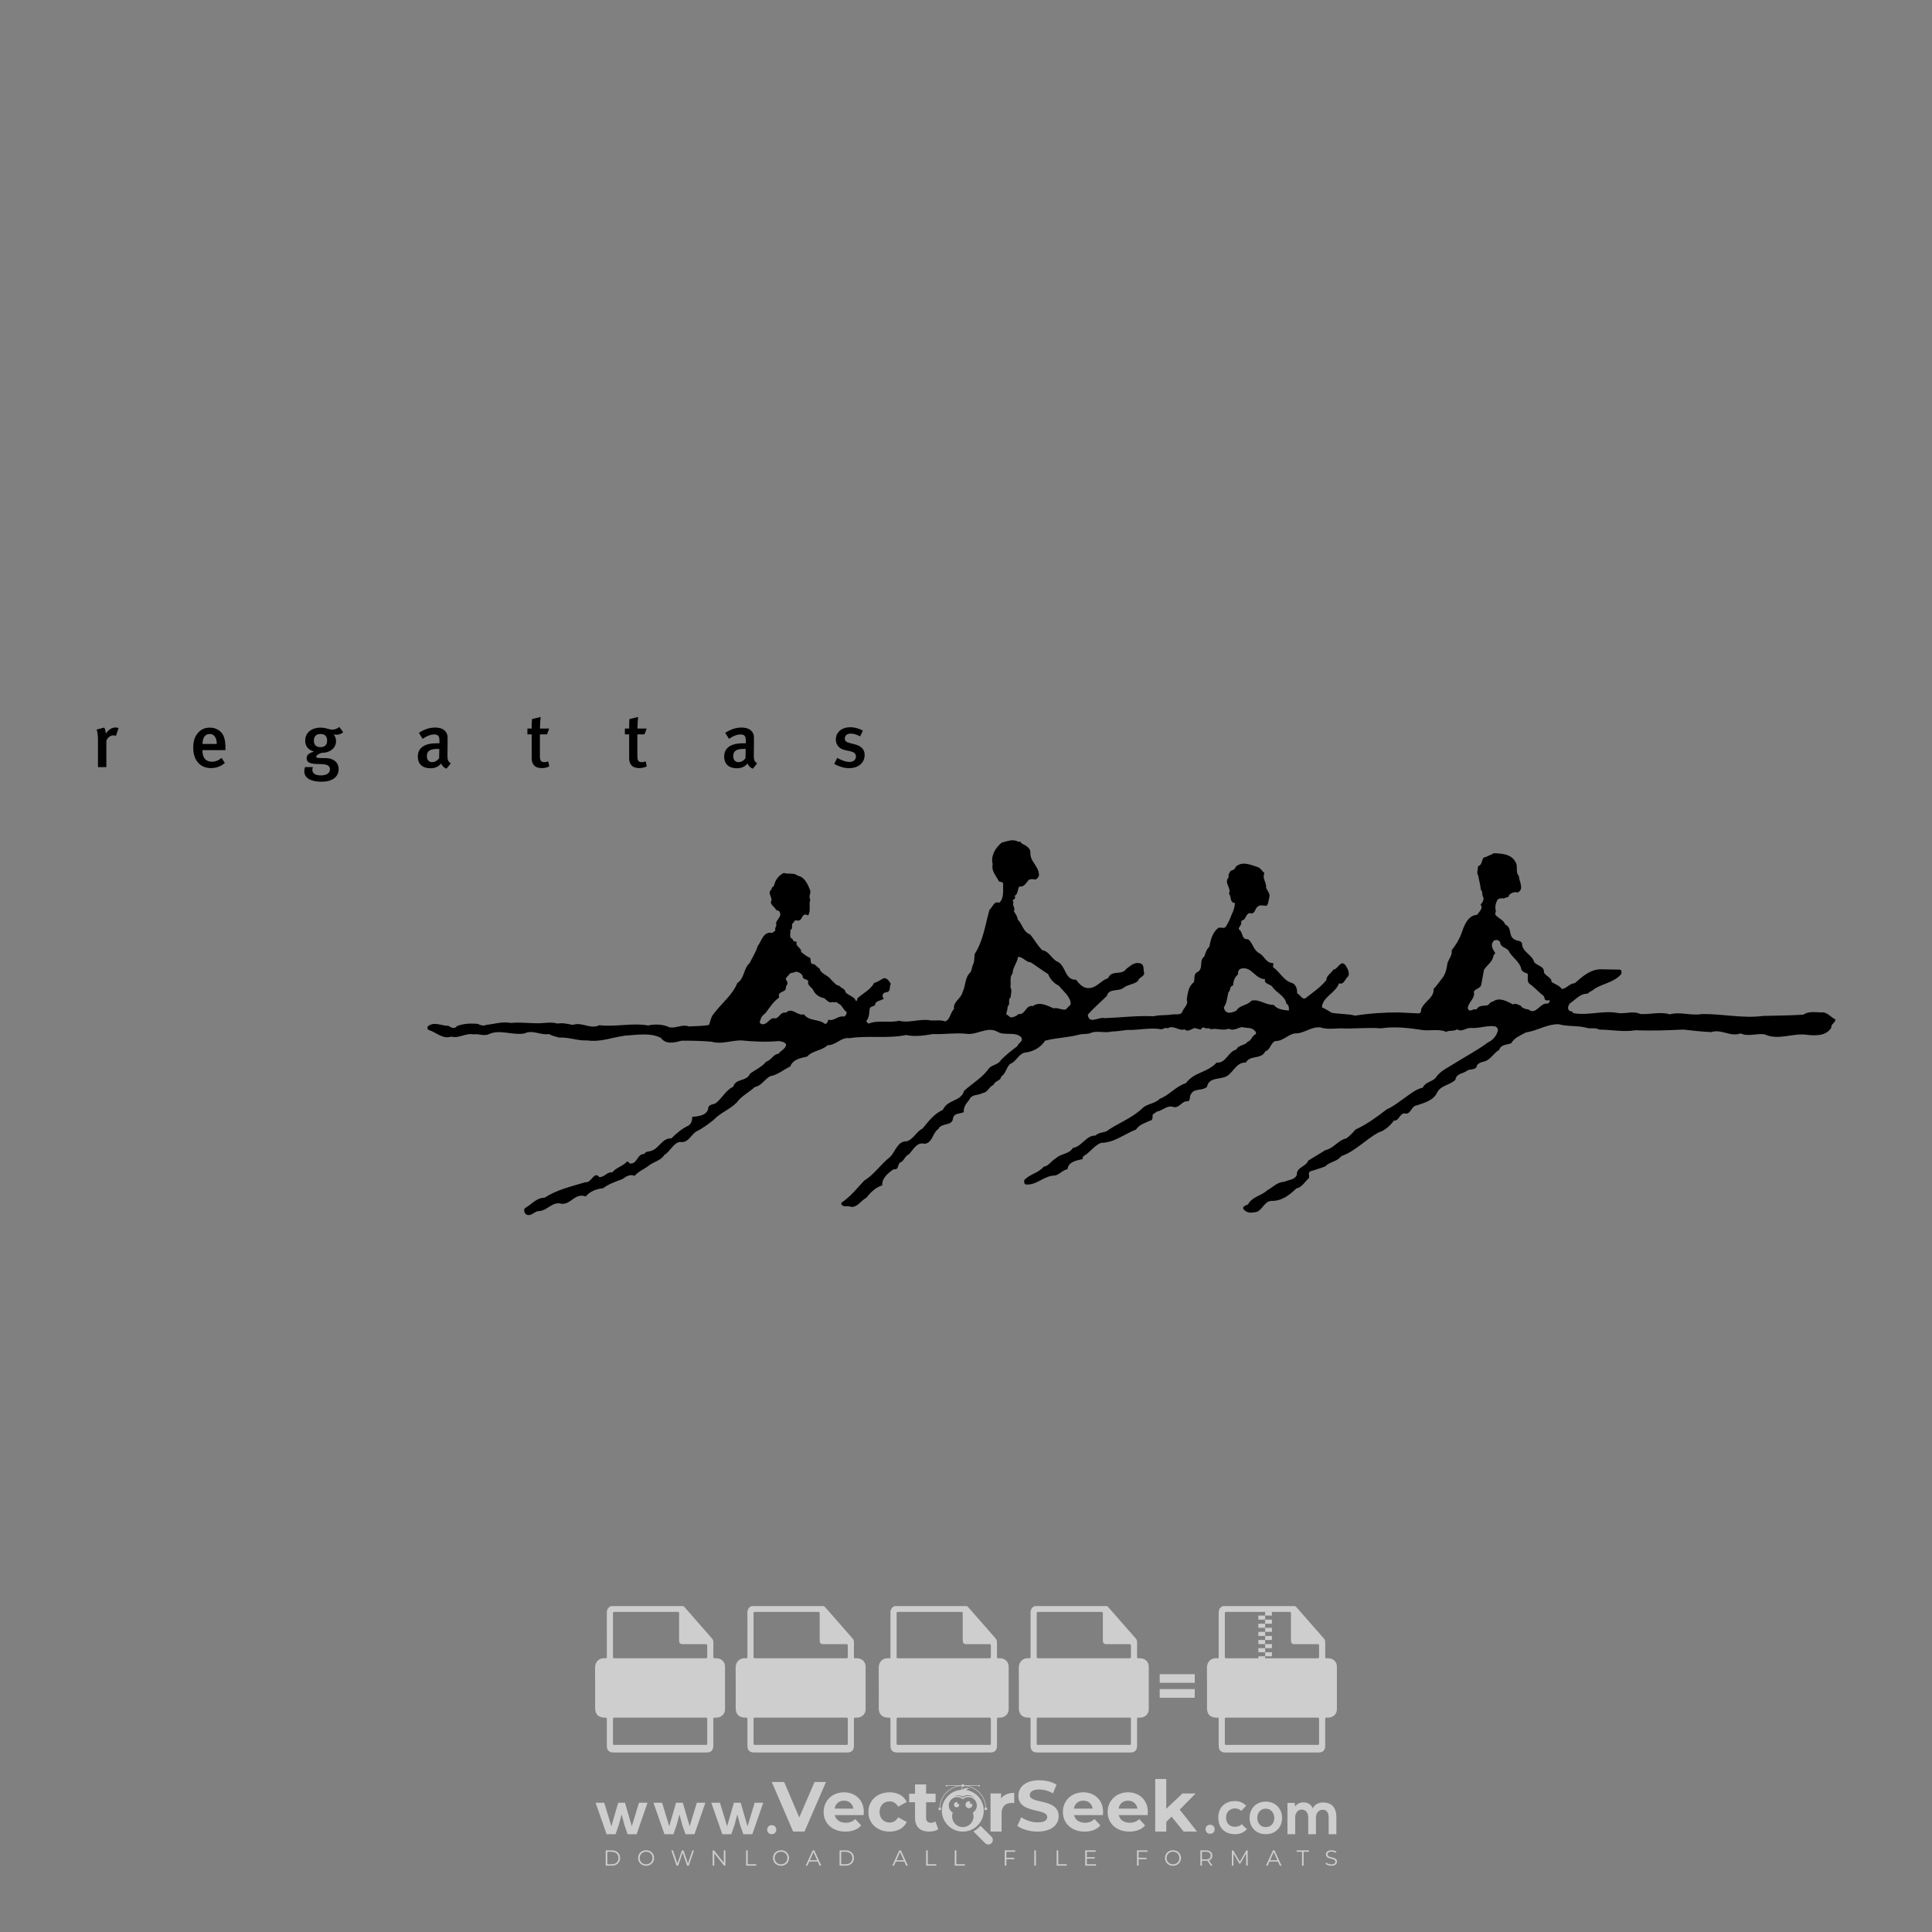 <?xml version="1.0" encoding="iso-8859-1"?>
<!-- Generator: Adobe Illustrator 27.0.0, SVG Export Plug-In . SVG Version: 6.00 Build 0)  -->
<svg version="1.1" id="Layer_1" xmlns="http://www.w3.org/2000/svg" xmlns:xlink="http://www.w3.org/1999/xlink" x="0px" y="0px"
	 viewBox="0 0 500 500" style="enable-background:new 0 0 500 500;" xml:space="preserve">
<rect x="0" y="0" width="500" height="500" fill="#808080" stroke="none"/>
<g id="watermark_1_">
	<g>
		<g id="watermark" style="opacity:0.61;">
			<g>
				<g>
					<g>
						<g>
							<polygon style="fill:#FFFFFF;" points="213.765,461.172 208.204,474.017 205.268,474.017 199.726,461.172 202.938,461.172 
								206.846,470.347 210.81,461.172 							"/>
						</g>
						<g>
							<path style="fill:#FFFFFF;" d="M223.507,469.741h-7.469c0.275,1.23,1.321,1.982,2.826,1.982c1.046,0,1.798-0.312,2.477-0.954
								l1.523,1.651c-0.917,1.046-2.294,1.597-4.074,1.597c-3.413,0-5.634-2.147-5.634-5.083c0-2.954,2.257-5.083,5.267-5.083
								c2.899,0,5.138,1.945,5.138,5.12C223.562,469.191,223.526,469.503,223.507,469.741 M216.002,468.071h4.863
								c-0.202-1.248-1.138-2.055-2.422-2.055C217.139,466.016,216.204,466.805,216.002,468.071"/>
						</g>
						<g>
							<path style="fill:#FFFFFF;" d="M224.735,468.934c0-2.973,2.294-5.083,5.505-5.083c2.074,0,3.707,0.899,4.423,2.514
								l-2.22,1.193c-0.532-0.936-1.321-1.358-2.221-1.358c-1.45,0-2.587,1.009-2.587,2.734c0,1.725,1.138,2.734,2.587,2.734
								c0.899,0,1.688-0.404,2.221-1.358l2.22,1.211c-0.716,1.578-2.349,2.495-4.423,2.495
								C227.029,474.017,224.735,471.907,224.735,468.934"/>
						</g>
						<g>
							<path style="fill:#FFFFFF;" d="M242.828,473.393c-0.587,0.422-1.45,0.624-2.331,0.624c-2.33,0-3.688-1.193-3.688-3.542
								v-4.055h-1.523v-2.202h1.523v-2.404h2.863v2.404h2.459v2.202h-2.459v4.019c0,0.844,0.458,1.303,1.229,1.303
								c0.422,0,0.844-0.128,1.156-0.367L242.828,473.393z"/>
						</g>
					</g>
					<g>
						<path style="fill:#FFFFFF;" d="M262.474,463.997v2.643c-0.238-0.018-0.422-0.037-0.642-0.037
							c-1.578,0-2.624,0.862-2.624,2.753v4.661h-2.863v-9.873h2.734v1.303C259.776,464.493,260.951,463.997,262.474,463.997"/>
					</g>
					<g>
						<path style="fill:#FFFFFF;" d="M263.299,472.53l1.009-2.239c1.083,0.789,2.697,1.339,4.239,1.339
							c1.762,0,2.477-0.587,2.477-1.376c0-2.404-7.469-0.752-7.469-5.524c0-2.184,1.762-4,5.413-4c1.615,0,3.267,0.385,4.459,1.138
							l-0.918,2.257c-1.193-0.679-2.422-1.009-3.56-1.009c-1.761,0-2.44,0.66-2.44,1.468c0,2.367,7.468,0.734,7.468,5.45
							c0,2.147-1.78,3.982-5.45,3.982C266.492,474.017,264.437,473.411,263.299,472.53"/>
					</g>
					<g>
						<path style="fill:#FFFFFF;" d="M285.428,469.741h-7.469c0.275,1.23,1.321,1.982,2.826,1.982c1.046,0,1.798-0.312,2.477-0.954
							l1.523,1.651c-0.918,1.046-2.294,1.597-4.074,1.597c-3.413,0-5.634-2.147-5.634-5.083c0-2.954,2.257-5.083,5.267-5.083
							c2.9,0,5.138,1.945,5.138,5.12C285.484,469.191,285.447,469.503,285.428,469.741 M277.923,468.071h4.863
							c-0.202-1.248-1.138-2.055-2.422-2.055C279.061,466.016,278.125,466.805,277.923,468.071"/>
					</g>
					<g>
						<path style="fill:#FFFFFF;" d="M297.007,469.741h-7.469c0.275,1.23,1.321,1.982,2.826,1.982c1.046,0,1.798-0.312,2.477-0.954
							l1.523,1.651c-0.918,1.046-2.294,1.597-4.074,1.597c-3.413,0-5.634-2.147-5.634-5.083c0-2.954,2.257-5.083,5.267-5.083
							c2.899,0,5.138,1.945,5.138,5.12C297.062,469.191,297.025,469.503,297.007,469.741 M289.501,468.071h4.863
							c-0.202-1.248-1.138-2.055-2.422-2.055C290.639,466.016,289.703,466.805,289.501,468.071"/>
					</g>
					<g>
						<polygon style="fill:#FFFFFF;" points="303.208,470.145 301.831,471.503 301.831,474.017 298.969,474.017 298.969,460.401 
							301.831,460.401 301.831,468.108 306.016,464.144 309.429,464.144 305.318,468.328 309.796,474.017 306.327,474.017 						"/>
					</g>
					<g>
						<path style="fill:#FFFFFF;" d="M256.601,475.359L256.601,475.359l-2.86-2.86c-0.435,0.508-0.953,0.943-1.534,1.284
							c-0.092,0.069-0.186,0.136-0.283,0.199l3.027,3.027c0.456,0.456,1.195,0.456,1.65,0
							C257.057,476.554,257.057,475.815,256.601,475.359"/>
					</g>
					<g>
						<path style="fill:#FFFFFF;" d="M249.984,463.244c0.221-0.173,0.495-0.281,0.797-0.281c0.042,0,0.083,0.002,0.124,0.006
							c-0.214-0.156-0.478-0.249-0.764-0.249c-0.395,0-0.744,0.18-0.981,0.458c-0.051,0-0.1,0.006-0.151,0.008
							c0.039-0.077,0.064-0.162,0.064-0.255c0-0.234-0.143-0.434-0.346-0.519c0.087,0.126,0.138,0.279,0.138,0.445
							c0,0.122-0.031,0.237-0.081,0.341c-2.811,0.201-5.03,2.539-5.03,5.4c0,2.993,2.426,5.42,5.42,5.42
							c2.993,0,5.42-2.426,5.42-5.42C254.595,465.879,252.593,463.635,249.984,463.244 M247.983,464.656
							c0.435,0,0.844,0.112,1.199,0.309c0.374-0.245,0.82-0.387,1.299-0.387c0.711,0,1.348,0.312,1.784,0.806
							c-0.435-0.379-1.004-0.61-1.627-0.61c-0.449,0-0.87,0.12-1.234,0.329c-0.079,0.046-0.156,0.096-0.229,0.15
							c-0.065-0.048-0.133-0.093-0.204-0.134c-0.369-0.219-0.8-0.344-1.26-0.344c-0.3,0-0.588,0.054-0.854,0.152
							C247.196,464.754,247.578,464.656,247.983,464.656 M251.772,469.098c0.115,0.305,0.181,0.634,0.181,0.979
							c0,1.534-1.244,2.777-2.778,2.777c-1.534,0-2.777-1.243-2.777-2.777c0-0.345,0.066-0.674,0.181-0.979
							c-0.62-0.382-1.035-1.064-1.035-1.846c0-1.197,0.971-2.168,2.168-2.168c0.565,0,1.078,0.218,1.463,0.572
							c0.386-0.354,0.899-0.572,1.464-0.572c1.197,0,2.168,0.971,2.168,2.168C252.807,468.034,252.392,468.716,251.772,469.098"/>
					</g>
					<g>
						<path style="fill:#FFFFFF;" d="M251.666,467.061c0,0.497-0.404,0.901-0.901,0.901c-0.497,0-0.901-0.404-0.901-0.901
							s0.404-0.901,0.901-0.901c0.101,0,0.197,0.017,0.287,0.047c-0.03,0.062-0.045,0.132-0.045,0.204
							c0,0.273,0.221,0.494,0.494,0.494c0.05,0,0.099-0.008,0.146-0.022C251.66,466.941,251.666,467,251.666,467.061"/>
					</g>
					<g>
						<path style="fill:#FFFFFF;" d="M248.255,467.061c0,0.376-0.305,0.681-0.681,0.681c-0.376,0-0.681-0.305-0.681-0.681
							s0.305-0.681,0.681-0.681c0.076,0,0.149,0.013,0.217,0.035c-0.023,0.047-0.034,0.1-0.034,0.155
							c0,0.206,0.167,0.374,0.374,0.374c0.038,0,0.075-0.006,0.11-0.017C248.25,466.97,248.255,467.015,248.255,467.061"/>
					</g>
					<g>
						<g>
							<g>
								<rect x="242.908" y="467.83" style="fill:#FFFFFF;" width="0.616" height="0.616"/>
							</g>
							<g>
								<rect x="254.827" y="467.83" style="fill:#FFFFFF;" width="0.616" height="0.616"/>
							</g>
							<g>
								<path style="fill:#FFFFFF;" d="M255.205,468.082h-0.14c0-3.248-2.642-5.89-5.89-5.89c-3.248,0-5.89,2.642-5.89,5.89h-0.14
									c0-1.611,0.627-3.125,1.766-4.264c1.139-1.139,2.653-1.766,4.264-1.766c1.611,0,3.125,0.627,4.264,1.766
									C254.578,464.957,255.205,466.471,255.205,468.082"/>
							</g>
						</g>
						<g>
							<rect x="248.868" y="461.814" style="fill:#FFFFFF;" width="0.616" height="0.616"/>
						</g>
						<g>
							<rect x="244.95" y="462.052" style="fill:#FFFFFF;" width="8.45" height="0.14"/>
						</g>
						<g>
							<path style="fill:#FFFFFF;" d="M245.174,462.15c0,0.108-0.088,0.196-0.196,0.196c-0.108,0-0.196-0.088-0.196-0.196
								c0-0.108,0.088-0.196,0.196-0.196C245.086,461.954,245.174,462.042,245.174,462.15"/>
						</g>
						<g>
							<path style="fill:#FFFFFF;" d="M253.596,462.15c0,0.108-0.088,0.196-0.196,0.196c-0.108,0-0.196-0.088-0.196-0.196
								c0-0.108,0.088-0.196,0.196-0.196C253.509,461.954,253.596,462.042,253.596,462.15"/>
						</g>
					</g>
				</g>
				<g>
					<path style="fill:#FFFFFF;" d="M314.356,473.409c0,1.559-2.364,1.559-2.364,0C311.993,471.851,314.356,471.851,314.356,473.409
						z"/>
				</g>
				<g>
					<g>
						<g>
							<path style="fill:#FFFFFF;" d="M161.739,466.549l1.772,6.088l1.855-6.088h2.215l-2.823,8.14h-2.33l-0.837-2.396l-0.722-2.708
								l-0.722,2.708l-0.837,2.396h-2.33l-2.839-8.14h2.231l1.855,6.088l1.756-6.088H161.739z"/>
						</g>
						<g>
							<path style="fill:#FFFFFF;" d="M176.713,466.549l1.772,6.088l1.855-6.088h2.215l-2.823,8.14h-2.33l-0.837-2.396l-0.722-2.708
								l-0.722,2.708l-0.837,2.396h-2.33l-2.839-8.14h2.231l1.855,6.088l1.756-6.088H176.713z"/>
						</g>
						<g>
							<path style="fill:#FFFFFF;" d="M191.687,466.549l1.772,6.088l1.855-6.088h2.215l-2.823,8.14h-2.33l-0.837-2.396l-0.722-2.708
								l-0.722,2.708l-0.837,2.396h-2.33l-2.839-8.14h2.231l1.855,6.088l1.756-6.088H191.687z"/>
						</g>
					</g>
					<g>
						<path style="fill:#FFFFFF;" d="M200.908,473.52c0,1.559-2.364,1.559-2.364,0C198.545,471.962,200.908,471.962,200.908,473.52z
							"/>
					</g>
					<g>
						<path style="fill:#FFFFFF;" d="M322.71,473.409c-0.935,0.919-1.919,1.28-3.117,1.28c-2.346,0-4.3-1.411-4.3-4.282
							s1.953-4.284,4.3-4.284c1.149,0,2.035,0.329,2.921,1.199l-1.264,1.329c-0.476-0.428-1.066-0.64-1.623-0.64
							c-1.346,0-2.33,0.985-2.33,2.396c0,1.542,1.05,2.362,2.297,2.362c0.64,0,1.28-0.18,1.772-0.672L322.71,473.409z"/>
					</g>
					<g>
						<path style="fill:#FFFFFF;" d="M331.805,470.472c0,2.33-1.591,4.217-4.217,4.217c-2.626,0-4.201-1.887-4.201-4.217
							c0-2.314,1.609-4.217,4.185-4.217C330.149,466.255,331.805,468.158,331.805,470.472z M325.389,470.472
							c0,1.231,0.739,2.38,2.199,2.38c1.46,0,2.199-1.149,2.199-2.38c0-1.215-0.854-2.396-2.199-2.396
							C326.144,468.077,325.389,469.258,325.389,470.472z"/>
					</g>
					<g>
						<path style="fill:#FFFFFF;" d="M338.572,474.689v-4.332c0-1.068-0.559-2.035-1.658-2.035c-1.082,0-1.722,0.967-1.722,2.035
							v4.332h-2.003v-8.107h1.855l0.148,0.985c0.426-0.82,1.362-1.116,2.133-1.116c0.969,0,1.937,0.394,2.396,1.51
							c0.723-1.149,1.658-1.478,2.708-1.478c2.297,0,3.43,1.412,3.43,3.84v4.365h-2.003v-4.365c0-1.066-0.442-1.97-1.526-1.97
							c-1.082,0-1.756,0.935-1.756,2.003v4.332H338.572z"/>
					</g>
				</g>
			</g>
		</g>
		<g style="opacity:0.61;">
			<g>
				<g>
					<path style="fill:#FFFFFF;" d="M345.988,431.299c-0.006-1.224-0.959-2.121-2.189-2.14c-0.924-0.014-0.832,0.12-0.834-0.867
						c-0.003-1.097-0.007-2.194,0.003-3.292c0.003-0.379-0.112-0.691-0.362-0.976c-2.342-2.668-4.678-5.342-7.019-8.011
						c-0.12-0.137-0.275-0.244-0.414-0.366c-6.214,0-12.427,0-18.641,0c-0.794,0.293-1.14,0.868-1.138,1.709
						c0.01,3.748,0.004,7.496,0.004,11.243c0,0.556-0.003,0.589-0.55,0.551c-1.497-0.102-2.516,0.986-2.497,2.492
						c0.044,3.476,0.013,6.953,0.014,10.429c0.001,1.58,0.867,2.443,2.45,2.449c0.582,0.002,0.582,0.002,0.582,0.6
						c0,2.219-0.001,4.438,0.001,6.657c0.001,1.192,0.58,1.771,1.768,1.771c8.013,0.001,16.027,0.001,24.04,0
						c1.168,0,1.755-0.583,1.757-1.745c0.002-2.256,0-4.512,0.001-6.768c0-0.512,0.002-0.511,0.52-0.515
						c0.271-0.002,0.541,0.008,0.809-0.058c0.996-0.246,1.69-1.044,1.694-2.069C346.003,438.696,346.005,434.997,345.988,431.299z
						 M317.537,417.162c5.337,0,10.674,0,16.01,0c0.548,0,0.554,0.007,0.554,0.561c0.001,2.243-0.001,4.486,0.001,6.73
						c0.001,0.811,0.249,1.059,1.06,1.059c1.91,0.001,3.821,0,5.731,0.001c0.458,0,0.479,0.021,0.481,0.483
						c0.003,0.887,0.002,1.775,0,2.662c-0.001,0.477-0.024,0.498-0.504,0.499c-3.895,0.001-7.79,0-11.684,0
						c-3.882,0-7.765,0-11.647,0c-0.55,0-0.552-0.001-0.552-0.561c-0.001-3.624-0.001-7.247,0-10.871
						C316.987,417.166,316.991,417.162,317.537,417.162z M340.822,451.579c-3.883,0.001-7.766,0-11.65,0c-3.871,0-7.742,0-11.613,0
						c-0.572,0-0.574-0.002-0.574-0.579c-0.001-1.997-0.001-3.994,0.001-5.991c0-0.464,0.023-0.486,0.478-0.487
						c7.803-0.001,15.607-0.001,23.41,0c0.478,0,0.499,0.02,0.499,0.503c0.002,1.997,0.001,3.994,0,5.991
						C341.375,451.574,341.37,451.579,340.822,451.579z"/>
				</g>
				<g>
					<g>
						<rect x="327.418" y="417.053" style="fill:#FFFFFF;" width="1.757" height="1.054"/>
					</g>
					<g>
						<rect x="325.662" y="418.107" style="fill:#FFFFFF;" width="1.757" height="1.054"/>
					</g>
					<g>
						<rect x="327.418" y="419.161" style="fill:#FFFFFF;" width="1.757" height="1.054"/>
					</g>
					<g>
						<rect x="325.662" y="420.215" style="fill:#FFFFFF;" width="1.757" height="1.054"/>
					</g>
					<g>
						<rect x="327.418" y="421.269" style="fill:#FFFFFF;" width="1.757" height="1.054"/>
					</g>
					<g>
						<rect x="325.662" y="422.323" style="fill:#FFFFFF;" width="1.757" height="1.054"/>
					</g>
					<g>
						<rect x="327.418" y="423.378" style="fill:#FFFFFF;" width="1.757" height="1.054"/>
					</g>
					<g>
						<rect x="325.662" y="424.432" style="fill:#FFFFFF;" width="1.757" height="1.054"/>
					</g>
					<g>
						<rect x="327.418" y="425.486" style="fill:#FFFFFF;" width="1.757" height="1.054"/>
					</g>
					<g>
						<rect x="325.662" y="426.54" style="fill:#FFFFFF;" width="1.757" height="1.054"/>
					</g>
					<g>
						<rect x="327.418" y="427.594" style="fill:#FFFFFF;" width="1.757" height="1.054"/>
					</g>
					<g>
						<rect x="325.662" y="428.648" style="fill:#FFFFFF;" width="1.757" height="1.054"/>
					</g>
				</g>
			</g>
			<g>
				<path style="fill:#FFFFFF;" d="M187.637,431.299c-0.006-1.224-0.959-2.121-2.189-2.14c-0.924-0.014-0.832,0.12-0.834-0.867
					c-0.003-1.097-0.007-2.194,0.003-3.292c0.003-0.379-0.112-0.691-0.362-0.976c-2.342-2.668-4.678-5.342-7.019-8.011
					c-0.12-0.137-0.275-0.244-0.414-0.366c-6.214,0-12.427,0-18.641,0c-0.794,0.293-1.14,0.868-1.138,1.709
					c0.01,3.748,0.004,7.496,0.004,11.243c0,0.556-0.003,0.589-0.55,0.551c-1.497-0.102-2.516,0.986-2.497,2.492
					c0.044,3.476,0.013,6.953,0.014,10.429c0.001,1.58,0.867,2.443,2.45,2.449c0.582,0.002,0.582,0.002,0.582,0.6
					c0,2.219-0.001,4.438,0.001,6.657c0.001,1.192,0.58,1.771,1.768,1.771c8.013,0.001,16.027,0.001,24.04,0
					c1.168,0,1.755-0.583,1.757-1.745c0.002-2.256,0-4.512,0.001-6.768c0-0.512,0.002-0.511,0.52-0.515
					c0.271-0.002,0.541,0.008,0.809-0.058c0.996-0.246,1.69-1.044,1.694-2.069C187.652,438.696,187.655,434.997,187.637,431.299z
					 M159.187,417.162c5.337,0,10.674,0,16.01,0c0.548,0,0.554,0.007,0.554,0.561c0.001,2.243-0.001,4.486,0.001,6.73
					c0.001,0.811,0.249,1.059,1.06,1.059c1.91,0.001,3.821,0,5.731,0.001c0.458,0,0.479,0.021,0.481,0.483
					c0.003,0.887,0.002,1.775,0,2.662c-0.001,0.477-0.024,0.498-0.504,0.499c-3.895,0.001-7.79,0-11.684,0
					c-3.882,0-7.765,0-11.647,0c-0.55,0-0.552-0.001-0.552-0.561c-0.001-3.624-0.001-7.247,0-10.871
					C158.636,417.166,158.64,417.162,159.187,417.162z M182.472,451.579c-3.883,0.001-7.766,0-11.65,0c-3.871,0-7.742,0-11.613,0
					c-0.572,0-0.574-0.002-0.574-0.579c-0.001-1.997-0.001-3.994,0.001-5.991c0-0.464,0.023-0.486,0.478-0.487
					c7.803-0.001,15.607-0.001,23.41,0c0.478,0,0.499,0.02,0.499,0.503c0.002,1.997,0.001,3.994,0,5.991
					C183.024,451.574,183.019,451.579,182.472,451.579z"/>
			</g>
			<g>
				<path style="fill:#FFFFFF;" d="M159.779,440.669v-7.897h2.779c0.375,0,0.726,0.061,1.053,0.182
					c0.327,0.121,0.612,0.292,0.855,0.513c0.242,0.221,0.434,0.483,0.573,0.789c0.14,0.305,0.21,0.642,0.21,1.009
					c0,0.375-0.07,0.715-0.21,1.02c-0.14,0.305-0.331,0.568-0.573,0.789c-0.243,0.221-0.528,0.392-0.855,0.513
					c-0.327,0.121-0.678,0.182-1.053,0.182h-1.29v2.901H159.779z M162.58,436.356c0.39,0,0.684-0.111,0.882-0.331
					c0.199-0.22,0.298-0.474,0.298-0.761c0-0.14-0.024-0.276-0.072-0.408c-0.048-0.132-0.121-0.248-0.221-0.347
					c-0.099-0.099-0.223-0.178-0.37-0.237c-0.147-0.059-0.32-0.089-0.518-0.089h-1.312v2.173H162.58z"/>
				<path style="fill:#FFFFFF;" d="M166.308,432.771h1.731l3.177,5.294h0.088l-0.088-1.522v-3.772h1.478v7.897h-1.566l-3.353-5.592
					h-0.088l0.088,1.522v4.07h-1.467V432.771z"/>
				<path style="fill:#FFFFFF;" d="M177.922,436.334h3.872c0.022,0.089,0.04,0.195,0.055,0.32c0.014,0.125,0.022,0.25,0.022,0.375
					c0,0.507-0.077,0.985-0.231,1.434c-0.154,0.449-0.397,0.849-0.728,1.202c-0.353,0.375-0.776,0.666-1.268,0.871
					c-0.493,0.206-1.055,0.309-1.688,0.309c-0.574,0-1.114-0.103-1.622-0.309c-0.507-0.206-0.948-0.492-1.323-0.86
					c-0.375-0.367-0.673-0.803-0.894-1.307c-0.221-0.504-0.331-1.053-0.331-1.649c0-0.595,0.11-1.145,0.331-1.649
					c0.221-0.504,0.518-0.939,0.894-1.307c0.375-0.367,0.816-0.654,1.323-0.86c0.507-0.206,1.048-0.309,1.622-0.309
					c0.64,0,1.211,0.11,1.715,0.331c0.504,0.221,0.935,0.526,1.296,0.915l-1.025,1.004c-0.258-0.272-0.544-0.48-0.861-0.623
					c-0.316-0.143-0.695-0.215-1.136-0.215c-0.361,0-0.703,0.065-1.026,0.193c-0.324,0.129-0.607,0.311-0.85,0.546
					c-0.242,0.235-0.436,0.52-0.579,0.855c-0.143,0.335-0.215,0.708-0.215,1.119c0,0.412,0.072,0.785,0.215,1.12
					c0.143,0.335,0.338,0.62,0.584,0.855c0.246,0.235,0.531,0.418,0.855,0.546c0.323,0.129,0.669,0.193,1.037,0.193
					c0.419,0,0.773-0.061,1.064-0.182c0.29-0.121,0.538-0.278,0.744-0.469c0.148-0.132,0.275-0.3,0.381-0.502
					c0.106-0.202,0.189-0.428,0.248-0.678h-2.482V436.334z"/>
			</g>
			<g>
				<path style="fill:#FFFFFF;" d="M224.019,431.299c-0.006-1.224-0.959-2.121-2.189-2.14c-0.924-0.014-0.832,0.12-0.834-0.867
					c-0.003-1.097-0.007-2.194,0.003-3.292c0.003-0.379-0.112-0.691-0.362-0.976c-2.342-2.668-4.678-5.342-7.019-8.011
					c-0.12-0.137-0.275-0.244-0.414-0.366c-6.214,0-12.427,0-18.641,0c-0.794,0.293-1.14,0.868-1.138,1.709
					c0.01,3.748,0.004,7.496,0.004,11.243c0,0.556-0.003,0.589-0.55,0.551c-1.497-0.102-2.516,0.986-2.497,2.492
					c0.044,3.476,0.013,6.953,0.014,10.429c0.001,1.58,0.867,2.443,2.45,2.449c0.582,0.002,0.582,0.002,0.582,0.6
					c0,2.219-0.001,4.438,0.001,6.657c0.001,1.192,0.58,1.771,1.768,1.771c8.013,0.001,16.027,0.001,24.04,0
					c1.168,0,1.755-0.583,1.757-1.745c0.002-2.256,0-4.512,0.001-6.768c0-0.512,0.002-0.511,0.52-0.515
					c0.271-0.002,0.541,0.008,0.809-0.058c0.997-0.246,1.69-1.044,1.694-2.069C224.034,438.696,224.036,434.997,224.019,431.299z
					 M195.568,417.162c5.337,0,10.674,0,16.01,0c0.548,0,0.554,0.007,0.554,0.561c0.001,2.243-0.001,4.486,0.001,6.73
					c0.001,0.811,0.249,1.059,1.06,1.059c1.91,0.001,3.821,0,5.731,0.001c0.458,0,0.479,0.021,0.481,0.483
					c0.003,0.887,0.002,1.775,0,2.662c-0.001,0.477-0.024,0.498-0.504,0.499c-3.895,0.001-7.79,0-11.684,0
					c-3.882,0-7.765,0-11.647,0c-0.55,0-0.552-0.001-0.552-0.561c-0.001-3.624-0.001-7.247,0-10.871
					C195.018,417.166,195.022,417.162,195.568,417.162z M218.854,451.579c-3.883,0.001-7.766,0-11.65,0c-3.871,0-7.742,0-11.613,0
					c-0.572,0-0.574-0.002-0.574-0.579c-0.001-1.997-0.001-3.994,0.001-5.991c0-0.464,0.023-0.486,0.478-0.487
					c7.803-0.001,15.607-0.001,23.41,0c0.478,0,0.499,0.02,0.499,0.503c0.002,1.997,0.001,3.994,0,5.991
					C219.406,451.574,219.401,451.579,218.854,451.579z"/>
			</g>
			<g>
				<path style="fill:#FFFFFF;" d="M205.111,432.771h1.699l2.967,7.897h-1.644l-0.651-1.886h-3.044l-0.651,1.886h-1.643
					L205.111,432.771z M206.997,437.415l-0.706-1.974l-0.287-0.96h-0.088l-0.287,0.96l-0.706,1.974H206.997z"/>
				<path style="fill:#FFFFFF;" d="M211.331,434.536c-0.125,0-0.245-0.024-0.359-0.072c-0.114-0.048-0.213-0.114-0.298-0.199
					c-0.084-0.084-0.151-0.182-0.198-0.292c-0.048-0.11-0.072-0.232-0.072-0.364s0.024-0.254,0.072-0.364
					c0.048-0.11,0.114-0.208,0.198-0.292c0.084-0.084,0.184-0.151,0.298-0.198c0.114-0.048,0.233-0.072,0.359-0.072
					c0.257,0,0.478,0.09,0.662,0.27c0.184,0.181,0.276,0.399,0.276,0.656s-0.092,0.476-0.276,0.656
					C211.809,434.446,211.589,434.536,211.331,434.536z M210.615,440.669v-5.404h1.445v5.404H210.615z"/>
			</g>
			<g>
				<path style="fill:#FFFFFF;" d="M261.044,431.299c-0.006-1.224-0.959-2.121-2.189-2.14c-0.924-0.014-0.832,0.12-0.834-0.867
					c-0.003-1.097-0.007-2.194,0.003-3.292c0.003-0.379-0.112-0.691-0.362-0.976c-2.342-2.668-4.678-5.342-7.019-8.011
					c-0.12-0.137-0.275-0.244-0.414-0.366c-6.214,0-12.427,0-18.641,0c-0.794,0.293-1.14,0.868-1.138,1.709
					c0.01,3.748,0.004,7.496,0.004,11.243c0,0.556-0.003,0.589-0.55,0.551c-1.497-0.102-2.516,0.986-2.497,2.492
					c0.044,3.476,0.013,6.953,0.014,10.429c0.001,1.58,0.867,2.443,2.45,2.449c0.582,0.002,0.582,0.002,0.582,0.6
					c0,2.219-0.001,4.438,0.001,6.657c0.001,1.192,0.58,1.771,1.768,1.771c8.013,0.001,16.027,0.001,24.04,0
					c1.168,0,1.755-0.583,1.757-1.745c0.002-2.256,0-4.512,0.001-6.768c0-0.512,0.002-0.511,0.52-0.515
					c0.271-0.002,0.541,0.008,0.809-0.058c0.996-0.246,1.69-1.044,1.694-2.069C261.059,438.696,261.061,434.997,261.044,431.299z
					 M232.593,417.162c5.337,0,10.674,0,16.01,0c0.548,0,0.554,0.007,0.554,0.561c0.001,2.243-0.001,4.486,0.001,6.73
					c0.001,0.811,0.249,1.059,1.06,1.059c1.91,0.001,3.821,0,5.731,0.001c0.458,0,0.479,0.021,0.481,0.483
					c0.003,0.887,0.002,1.775,0,2.662c-0.001,0.477-0.024,0.498-0.504,0.499c-3.895,0.001-7.79,0-11.684,0
					c-3.882,0-7.765,0-11.647,0c-0.55,0-0.552-0.001-0.552-0.561c-0.001-3.624-0.001-7.247,0-10.871
					C232.042,417.166,232.047,417.162,232.593,417.162z M255.878,451.579c-3.883,0.001-7.766,0-11.65,0c-3.871,0-7.742,0-11.613,0
					c-0.572,0-0.574-0.002-0.574-0.579c-0.001-1.997-0.001-3.994,0.001-5.991c0-0.464,0.023-0.486,0.478-0.487
					c7.803-0.001,15.607-0.001,23.41,0c0.478,0,0.499,0.02,0.499,0.503c0.002,1.997,0.001,3.994,0,5.991
					C256.431,451.574,256.426,451.579,255.878,451.579z"/>
			</g>
			<g>
				<path style="fill:#FFFFFF;" d="M236.361,440.845c-0.338,0-0.662-0.048-0.971-0.143c-0.309-0.095-0.592-0.239-0.849-0.43
					c-0.257-0.191-0.481-0.425-0.673-0.7c-0.191-0.276-0.342-0.597-0.452-0.965l1.401-0.551c0.103,0.397,0.283,0.726,0.54,0.987
					c0.257,0.261,0.596,0.392,1.015,0.392c0.154,0,0.303-0.02,0.447-0.061c0.143-0.04,0.272-0.099,0.386-0.176
					s0.204-0.175,0.27-0.292c0.066-0.118,0.099-0.254,0.099-0.408c0-0.147-0.026-0.279-0.077-0.397
					c-0.051-0.117-0.138-0.227-0.259-0.331c-0.121-0.103-0.28-0.202-0.475-0.298c-0.195-0.095-0.435-0.195-0.722-0.298l-0.485-0.176
					c-0.213-0.073-0.429-0.173-0.645-0.298c-0.217-0.125-0.413-0.276-0.59-0.452c-0.177-0.176-0.322-0.384-0.436-0.623
					c-0.114-0.239-0.171-0.509-0.171-0.81c0-0.309,0.06-0.597,0.182-0.866c0.121-0.268,0.294-0.503,0.518-0.706
					c0.224-0.202,0.492-0.36,0.805-0.474s0.66-0.171,1.042-0.171c0.397,0,0.74,0.053,1.031,0.16
					c0.291,0.107,0.537,0.243,0.739,0.408c0.202,0.165,0.366,0.348,0.491,0.546c0.125,0.199,0.217,0.386,0.276,0.563l-1.312,0.551
					c-0.074-0.221-0.208-0.419-0.402-0.596c-0.195-0.176-0.462-0.265-0.8-0.265c-0.324,0-0.592,0.075-0.805,0.226
					c-0.213,0.151-0.32,0.348-0.32,0.59c0,0.235,0.103,0.436,0.309,0.601c0.206,0.165,0.533,0.325,0.982,0.48l0.497,0.165
					c0.316,0.111,0.605,0.237,0.866,0.381c0.261,0.143,0.485,0.314,0.673,0.513c0.187,0.199,0.331,0.425,0.43,0.678
					c0.1,0.254,0.149,0.546,0.149,0.877c0,0.412-0.083,0.767-0.248,1.064c-0.165,0.298-0.377,0.542-0.634,0.734
					c-0.258,0.191-0.548,0.335-0.872,0.43C236.986,440.797,236.67,440.845,236.361,440.845z"/>
				<path style="fill:#FFFFFF;" d="M239.516,432.771h1.61l1.633,4.754l0.287,1.015h0.088l0.309-1.015l1.699-4.754h1.61l-2.879,7.897
					h-1.566L239.516,432.771z"/>
				<path style="fill:#FFFFFF;" d="M251.097,436.334h3.871c0.022,0.089,0.04,0.195,0.055,0.32c0.015,0.125,0.023,0.25,0.023,0.375
					c0,0.507-0.078,0.985-0.232,1.434c-0.154,0.449-0.397,0.849-0.728,1.202c-0.353,0.375-0.775,0.666-1.268,0.871
					c-0.493,0.206-1.055,0.309-1.688,0.309c-0.574,0-1.114-0.103-1.621-0.309c-0.507-0.206-0.949-0.492-1.324-0.86
					c-0.375-0.367-0.673-0.803-0.894-1.307c-0.22-0.504-0.331-1.053-0.331-1.649c0-0.595,0.11-1.145,0.331-1.649
					c0.221-0.504,0.518-0.939,0.894-1.307c0.375-0.367,0.816-0.654,1.324-0.86c0.507-0.206,1.047-0.309,1.621-0.309
					c0.64,0,1.211,0.11,1.715,0.331c0.504,0.221,0.936,0.526,1.296,0.915l-1.026,1.004c-0.257-0.272-0.544-0.48-0.861-0.623
					c-0.316-0.143-0.694-0.215-1.136-0.215c-0.36,0-0.702,0.065-1.026,0.193c-0.323,0.129-0.607,0.311-0.849,0.546
					c-0.243,0.235-0.436,0.52-0.579,0.855c-0.143,0.335-0.215,0.708-0.215,1.119c0,0.412,0.072,0.785,0.215,1.12
					c0.143,0.335,0.338,0.62,0.585,0.855c0.246,0.235,0.531,0.418,0.854,0.546c0.324,0.129,0.669,0.193,1.037,0.193
					c0.419,0,0.774-0.061,1.064-0.182c0.29-0.121,0.539-0.278,0.745-0.469c0.147-0.132,0.274-0.3,0.38-0.502
					c0.107-0.202,0.189-0.428,0.248-0.678h-2.482V436.334z"/>
			</g>
			<g>
				<path style="fill:#FFFFFF;" d="M297.3,431.299c-0.006-1.224-0.959-2.121-2.189-2.14c-0.924-0.014-0.832,0.12-0.834-0.867
					c-0.003-1.097-0.007-2.194,0.003-3.292c0.003-0.379-0.112-0.691-0.362-0.976c-2.342-2.668-4.678-5.342-7.019-8.011
					c-0.12-0.137-0.275-0.244-0.414-0.366c-6.214,0-12.427,0-18.641,0c-0.794,0.293-1.14,0.868-1.138,1.709
					c0.01,3.748,0.004,7.496,0.004,11.243c0,0.556-0.003,0.589-0.55,0.551c-1.497-0.102-2.516,0.986-2.497,2.492
					c0.044,3.476,0.013,6.953,0.014,10.429c0.001,1.58,0.867,2.443,2.45,2.449c0.582,0.002,0.582,0.002,0.582,0.6
					c0,2.219-0.001,4.438,0.001,6.657c0.001,1.192,0.58,1.771,1.768,1.771c8.013,0.001,16.027,0.001,24.04,0
					c1.168,0,1.755-0.583,1.757-1.745c0.002-2.256,0-4.512,0.001-6.768c0-0.512,0.002-0.511,0.52-0.515
					c0.271-0.002,0.541,0.008,0.809-0.058c0.996-0.246,1.69-1.044,1.694-2.069C297.315,438.696,297.318,434.997,297.3,431.299z
					 M268.85,417.162c5.337,0,10.674,0,16.01,0c0.548,0,0.554,0.007,0.554,0.561c0.001,2.243-0.001,4.486,0.001,6.73
					c0.001,0.811,0.249,1.059,1.06,1.059c1.91,0.001,3.821,0,5.731,0.001c0.458,0,0.479,0.021,0.481,0.483
					c0.003,0.887,0.002,1.775,0,2.662c-0.001,0.477-0.024,0.498-0.504,0.499c-3.895,0.001-7.79,0-11.684,0
					c-3.882,0-7.765,0-11.647,0c-0.55,0-0.552-0.001-0.552-0.561c-0.001-3.624-0.001-7.247,0-10.871
					C268.299,417.166,268.303,417.162,268.85,417.162z M292.135,451.579c-3.883,0.001-7.766,0-11.65,0c-3.871,0-7.742,0-11.613,0
					c-0.572,0-0.574-0.002-0.574-0.579c-0.001-1.997-0.001-3.994,0.001-5.991c0-0.464,0.023-0.486,0.478-0.487
					c7.803-0.001,15.607-0.001,23.41,0c0.478,0,0.499,0.02,0.499,0.503c0.001,1.997,0.001,3.994,0,5.991
					C292.687,451.574,292.682,451.579,292.135,451.579z"/>
			</g>
			<g>
				<path style="fill:#FFFFFF;" d="M272.966,434.183v1.831h3.165v1.412h-3.165v1.831h3.518v1.412h-5.007v-7.897h5.007v1.412H272.966
					z"/>
				<path style="fill:#FFFFFF;" d="M277.852,440.669v-7.897h2.779c0.375,0,0.726,0.061,1.053,0.182
					c0.327,0.121,0.612,0.292,0.855,0.513c0.243,0.221,0.434,0.483,0.574,0.789c0.14,0.305,0.209,0.642,0.209,1.009
					c0,0.375-0.07,0.715-0.209,1.02c-0.14,0.305-0.331,0.568-0.574,0.789c-0.243,0.221-0.528,0.392-0.855,0.513
					c-0.327,0.121-0.678,0.182-1.053,0.182h-1.29v2.901H277.852z M280.653,436.356c0.389,0,0.684-0.111,0.882-0.331
					c0.199-0.22,0.298-0.474,0.298-0.761c0-0.14-0.024-0.276-0.072-0.408c-0.048-0.132-0.121-0.248-0.221-0.347
					c-0.099-0.099-0.222-0.178-0.37-0.237c-0.147-0.059-0.32-0.089-0.518-0.089h-1.312v2.173H280.653z"/>
				<path style="fill:#FFFFFF;" d="M286.797,440.845c-0.338,0-0.662-0.048-0.971-0.143c-0.309-0.095-0.592-0.239-0.849-0.43
					c-0.257-0.191-0.482-0.425-0.673-0.7c-0.191-0.276-0.342-0.597-0.452-0.965l1.401-0.551c0.103,0.397,0.283,0.726,0.541,0.987
					c0.257,0.261,0.595,0.392,1.015,0.392c0.154,0,0.303-0.02,0.447-0.061c0.143-0.04,0.272-0.099,0.386-0.176
					c0.114-0.077,0.204-0.175,0.27-0.292c0.066-0.118,0.1-0.254,0.1-0.408c0-0.147-0.026-0.279-0.077-0.397
					c-0.051-0.117-0.138-0.227-0.259-0.331c-0.121-0.103-0.279-0.202-0.474-0.298c-0.195-0.095-0.436-0.195-0.723-0.298
					l-0.485-0.176c-0.213-0.073-0.428-0.173-0.645-0.298c-0.217-0.125-0.414-0.276-0.59-0.452c-0.176-0.176-0.322-0.384-0.436-0.623
					c-0.114-0.239-0.171-0.509-0.171-0.81c0-0.309,0.061-0.597,0.182-0.866c0.121-0.268,0.294-0.503,0.518-0.706
					c0.224-0.202,0.493-0.36,0.805-0.474c0.312-0.114,0.66-0.171,1.042-0.171c0.397,0,0.741,0.053,1.031,0.16
					c0.29,0.107,0.537,0.243,0.739,0.408c0.202,0.165,0.365,0.348,0.491,0.546c0.125,0.199,0.217,0.386,0.276,0.563l-1.312,0.551
					c-0.074-0.221-0.208-0.419-0.403-0.596c-0.195-0.176-0.462-0.265-0.799-0.265c-0.324,0-0.592,0.075-0.805,0.226
					c-0.213,0.151-0.32,0.348-0.32,0.59c0,0.235,0.103,0.436,0.309,0.601c0.206,0.165,0.533,0.325,0.982,0.48l0.496,0.165
					c0.316,0.111,0.605,0.237,0.866,0.381c0.261,0.143,0.485,0.314,0.673,0.513c0.187,0.199,0.331,0.425,0.43,0.678
					c0.099,0.254,0.149,0.546,0.149,0.877c0,0.412-0.083,0.767-0.248,1.064c-0.165,0.298-0.377,0.542-0.634,0.734
					c-0.258,0.191-0.548,0.335-0.872,0.43C287.422,440.797,287.105,440.845,286.797,440.845z"/>
			</g>
			<g>
				<path style="fill:#FFFFFF;" d="M321.394,439.168l4.004-4.985h-3.827v-1.412h5.559v1.5l-3.96,4.985h4.004v1.412h-5.779V439.168z"
					/>
				<path style="fill:#FFFFFF;" d="M328.409,432.771h1.489v7.897h-1.489V432.771z"/>
				<path style="fill:#FFFFFF;" d="M331.486,440.669v-7.897h2.779c0.375,0,0.726,0.061,1.053,0.182
					c0.327,0.121,0.612,0.292,0.855,0.513s0.434,0.483,0.574,0.789c0.14,0.305,0.209,0.642,0.209,1.009
					c0,0.375-0.07,0.715-0.209,1.02c-0.14,0.305-0.331,0.568-0.574,0.789c-0.243,0.221-0.528,0.392-0.855,0.513
					c-0.327,0.121-0.678,0.182-1.053,0.182h-1.29v2.901H331.486z M334.288,436.356c0.389,0,0.684-0.111,0.882-0.331
					c0.199-0.22,0.298-0.474,0.298-0.761c0-0.14-0.024-0.276-0.072-0.408c-0.048-0.132-0.121-0.248-0.221-0.347
					c-0.099-0.099-0.222-0.178-0.37-0.237c-0.147-0.059-0.32-0.089-0.518-0.089h-1.312v2.173H334.288z"/>
			</g>
		</g>
		<g style="opacity:0.61;">
			<path style="fill:#FFFFFF;" d="M300.133,433.27h9.067v2.242h-9.067V433.27z M300.133,437.136h9.067v2.243h-9.067V437.136z"/>
		</g>
	</g>
	<g style="opacity:0.61;">
		<path style="fill:#FFFFFF;" d="M156.756,478.878h1.607c1.263,0,2.114,0.812,2.114,1.974c0,1.161-0.851,1.973-2.114,1.973h-1.607
			V478.878z M158.34,482.464c1.049,0,1.725-0.665,1.725-1.612c0-0.947-0.677-1.613-1.725-1.613h-1.167v3.225H158.34z"/>
		<path style="fill:#FFFFFF;" d="M165.139,480.851c0-1.15,0.879-2.007,2.075-2.007c1.184,0,2.069,0.851,2.069,2.007
			c0,1.156-0.885,2.007-2.069,2.007C166.019,482.858,165.139,482.002,165.139,480.851z M168.866,480.851
			c0-0.942-0.705-1.635-1.652-1.635c-0.953,0-1.663,0.693-1.663,1.635c0,0.941,0.71,1.635,1.663,1.635
			C168.162,482.486,168.866,481.793,168.866,480.851z"/>
		<path style="fill:#FFFFFF;" d="M179.596,478.878l-1.331,3.947h-0.44l-1.156-3.366l-1.161,3.366h-0.434l-1.331-3.947h0.429
			l1.139,3.394l1.178-3.394h0.389l1.161,3.411l1.156-3.411H179.596z"/>
		<path style="fill:#FFFFFF;" d="M187.731,478.878v3.947h-0.344l-2.537-3.202v3.202h-0.417v-3.947h0.344l2.543,3.203v-3.203H187.731
			z"/>
		<path style="fill:#FFFFFF;" d="M193.093,478.878h0.417v3.586h2.21v0.361h-2.627V478.878z"/>
		<path style="fill:#FFFFFF;" d="M200.061,480.851c0-1.15,0.879-2.007,2.075-2.007c1.184,0,2.069,0.851,2.069,2.007
			c0,1.156-0.885,2.007-2.069,2.007C200.941,482.858,200.061,482.002,200.061,480.851z M203.788,480.851
			c0-0.942-0.705-1.635-1.652-1.635c-0.953,0-1.663,0.693-1.663,1.635c0,0.941,0.71,1.635,1.663,1.635
			C203.083,482.486,203.788,481.793,203.788,480.851z"/>
		<path style="fill:#FFFFFF;" d="M211.636,481.77h-2.199l-0.474,1.054h-0.434l1.804-3.947h0.412l1.804,3.947h-0.44L211.636,481.77z
			 M211.484,481.432l-0.947-2.12l-0.947,2.12H211.484z"/>
		<path style="fill:#FFFFFF;" d="M217.28,478.878h1.607c1.263,0,2.114,0.812,2.114,1.974c0,1.161-0.851,1.973-2.114,1.973h-1.607
			V478.878z M218.864,482.464c1.049,0,1.725-0.665,1.725-1.612c0-0.947-0.677-1.613-1.725-1.613h-1.167v3.225H218.864z"/>
		<path style="fill:#FFFFFF;" d="M234.041,481.77h-2.199l-0.474,1.054h-0.434l1.804-3.947h0.412l1.804,3.947h-0.44L234.041,481.77z
			 M233.889,481.432l-0.947-2.12l-0.947,2.12H233.889z"/>
		<path style="fill:#FFFFFF;" d="M239.685,478.878h0.417v3.586h2.21v0.361h-2.627V478.878z"/>
		<path style="fill:#FFFFFF;" d="M247.082,478.878h0.417v3.586h2.21v0.361h-2.627V478.878z"/>
		<path style="fill:#FFFFFF;" d="M260.449,479.239v1.551h2.041v0.361h-2.041v1.675h-0.417v-3.947h2.706v0.361H260.449z"/>
		<path style="fill:#FFFFFF;" d="M267.678,478.878h0.417v3.947h-0.417V478.878z"/>
		<path style="fill:#FFFFFF;" d="M273.456,478.878h0.417v3.586h2.21v0.361h-2.627V478.878z"/>
		<path style="fill:#FFFFFF;" d="M283.644,482.464v0.361h-2.791v-3.947h2.706v0.361h-2.289v1.404h2.041v0.355h-2.041v1.466H283.644z
			"/>
		<path style="fill:#FFFFFF;" d="M294.672,479.239v1.551h2.041v0.361h-2.041v1.675h-0.417v-3.947h2.706v0.361H294.672z"/>
		<path style="fill:#FFFFFF;" d="M301.5,480.851c0-1.15,0.879-2.007,2.075-2.007c1.184,0,2.069,0.851,2.069,2.007
			c0,1.156-0.885,2.007-2.069,2.007C302.379,482.858,301.5,482.002,301.5,480.851z M305.226,480.851
			c0-0.942-0.705-1.635-1.652-1.635c-0.953,0-1.663,0.693-1.663,1.635c0,0.941,0.71,1.635,1.663,1.635
			C304.522,482.486,305.226,481.793,305.226,480.851z"/>
		<path style="fill:#FFFFFF;" d="M313.351,482.825l-0.902-1.269c-0.102,0.011-0.203,0.017-0.316,0.017h-1.06v1.252h-0.417v-3.947
			h1.477c1.004,0,1.613,0.507,1.613,1.353c0,0.62-0.327,1.054-0.902,1.24l0.964,1.353H313.351z M313.328,480.231
			c0-0.632-0.417-0.992-1.207-0.992h-1.048v1.979h1.048C312.911,481.218,313.328,480.851,313.328,480.231z"/>
		<path style="fill:#FFFFFF;" d="M322.907,478.878v3.947h-0.4v-3.158l-1.551,2.656h-0.197l-1.551-2.639v3.14h-0.4v-3.947h0.344
			l1.714,2.926l1.697-2.926H322.907z"/>
		<path style="fill:#FFFFFF;" d="M330.744,481.77h-2.199l-0.473,1.054h-0.434l1.804-3.947h0.411l1.804,3.947h-0.44L330.744,481.77z
			 M330.592,481.432l-0.947-2.12l-0.947,2.12H330.592z"/>
		<path style="fill:#FFFFFF;" d="M336.957,479.239h-1.387v-0.361h3.192v0.361h-1.387v3.586h-0.417V479.239z"/>
		<path style="fill:#FFFFFF;" d="M343.063,482.346l0.164-0.321c0.282,0.276,0.784,0.479,1.302,0.479c0.739,0,1.06-0.31,1.06-0.699
			c0-1.083-2.43-0.417-2.43-1.877c0-0.581,0.451-1.083,1.455-1.083c0.446,0,0.908,0.13,1.224,0.35l-0.141,0.333
			c-0.338-0.22-0.733-0.327-1.083-0.327c-0.722,0-1.043,0.321-1.043,0.716c0,1.083,2.43,0.429,2.43,1.866
			c0,0.581-0.462,1.077-1.472,1.077C343.937,482.858,343.356,482.65,343.063,482.346z"/>
	</g>
</g>
<g>
</g>
<g>
	<path style="fill-rule:evenodd;clip-rule:evenodd;" d="M388.234,243.875c-0.267-0.738-1.539-0.861-1.888-0.081
		c-0.555,0.862-0.041,1.908,0.492,2.627c0.267,0.328-0.102,0.595-0.328,0.821c-0.103,1.601-1.662,2.442-2.463,3.776l-0.657,3.612
		c-0.082,1.211-1.6,1.17-1.97,2.052c0.431,1.682-1.396,2.647-1.56,4.186c0.329,1.457,1.457-0.041,2.217,0.411
		c0.636-1.088,1.6-0.965,2.709-1.068c0.698-0.143,0.821-1.005,1.56-0.985c1.724-1.293,3.694-0.041,5.253,0.739
		c0.657-0.472,1.272,0.144,1.888,0.246c0.473,0.76,1.334,0.944,2.135,1.068c1.908,1.518,2.852-1.765,4.843-1.56
		c0.369-0.062,0.616-0.472,0.657-0.821h-0.657c-0.882,0.082-0.636-0.677-0.985-1.149c-1.149-0.903-2.154-2.011-3.366-2.955
		c-1.108-0.595-0.615-1.806-0.738-2.791c-0.575-0.287-1.314-0.369-1.642-1.067c-0.308-2.073-2.586-3.202-3.365-5.007
		C389.671,245.23,388.296,245.086,388.234,243.875L388.234,243.875z M327.408,253.398c-2.606,0.041-3.448-3.427-6.239-2.709
		c-0.616,0.205-0.862,0.841-0.738,1.477c-0.965,0.739-1.232,1.765-1.314,2.874c-1.005,0.205-0.554,1.313-1.231,1.806
		c-0.267,1.313-0.369,2.647-1.15,3.858c0.041,0.411,0.226,0.759,0.493,1.067c0.801,0.677,1.908,0.144,2.709-0.164
		c0.883-1.559,2.812-1.313,3.94-2.627c2.073-0.513,3.633,1.19,5.746,1.068c0.944,1.231,2.585,1.354,3.94,1.477
		c0.062-0.718-0.02-1.457-0.657-1.806c-0.348-2.073-2.627-2.75-3.694-4.432C328.619,254.649,327.018,254.629,327.408,253.398
		L327.408,253.398z M266.746,249.047c-1.272-0.02-1.97-1.457-3.284-1.396c-0.205,1.54-1.375,2.668-1.396,4.268
		c-0.882,0.985-0.348,2.401-0.575,3.612c0.514,0.739,0.062,1.703,0.083,2.545c-0.883,0.636,0.061,1.744-0.821,2.381
		c0.082,0.759-0.267,1.293-0.328,2.052c0.451,0.185,0.779,0.657,1.231,0.821c0.697-0.144,1.395-0.287,1.888-0.903
		c1.826,0.349,1.909-2.483,3.776-2.052c1.682-1.293,3.755-0.082,5.335,0.574c1.088-0.266,1.971,0.473,3.12,0.329l1.313-1.314
		c0.103-1.97-1.847-3.304-3.037-4.843c-1.293-0.636-2.299-1.703-2.791-3.037C269.722,251.161,268.265,250.011,266.746,249.047
		L266.746,249.047z M207.726,252.577c-0.431-0.862-1.683-1.437-2.463-0.821c-0.883-0.144-1.19,0.739-1.724,1.231
		c-0.41,0.349,0.062,0.739,0.165,1.068c0.266,0.492-0.103,0.923-0.328,1.313c0.287,1.703-2.319,0.903-1.725,2.791
		c-1.477,1.005-2.442,2.565-3.53,4.022c-0.451,0.328-0.739,0.616-1.067,1.067c-0.103,0.554-0.924,1.478,0.082,1.806
		c1.354,0.226,1.806-1.293,2.955-1.559c1.621,0.472,1.683-1.786,3.284-1.396c1.662-1.579,2.873,0.883,4.679,0.411
		c1.375,1.868,3.837,1.129,5.417,2.463c0.616,0.041,0.76-0.636,0.904-1.067c1.539,0.451,2.442-1.129,4.022-0.821
		c0.472-0.164,0.801-0.677,0.657-1.232c-0.924-0.554-1.108-1.846-2.134-2.134c-0.369-0.677-0.944-0.123-1.478-0.411
		c-0.821,0.431-1.498-0.492-2.135-0.985c-1.047-0.144-2.257-0.861-2.791-1.97c-0.308-0.841-1.745-1.334-1.314-2.381
		C208.895,253.233,207.624,253.602,207.726,252.577L207.726,252.577z M264.858,218.511c0.759,0.369,1.744,1.026,1.806,1.971
		c-0.246,2.524,2.339,3.673,2.217,6.156c-0.185,0.369-0.431,0.78-0.822,0.985c-0.677-0.062-1.313-0.266-1.888,0.164
		c-0.698,0.779-1.129,1.847-2.38,1.642c-0.513,0.78-0.247,1.888-1.232,2.463c0.739,0.903-1.047,0.841-0.246,1.56
		c-0.472,0.903,0.554,1.478,0.082,2.38c0.41,0.677,0.923,1.314,0.985,2.135c1.231,1.211,1.375,3.181,3.202,3.858
		c1.149,1.334,1.867,2.852,3.202,4.105c1.826,0.246,2.462,2.504,4.104,3.037c2.053,1.314,1.683,4.638,4.597,4.597
		c0.862,1.129,1.909,2.339,3.53,2.134c1.868-0.144,3.038-2.052,4.761-2.544c0.883-2.278,3.53-0.596,4.679-2.381
		c0.985-0.697,2.053-1.846,3.448-1.477c1.375,0.123,0.904,1.724,1.232,2.627c-0.206,0.944-1.437,1.026-1.642,1.97
		c-1.087,0.903-2.586,0.862-3.694,1.724c-1.293,1.088-3.837,0.062-4.35,2.135c-1.641,1.621-3.365,3.058-4.925,4.843
		c0.287,2.648,2.852,0.473,4.35,0.904c4.35-0.165,8.229-0.698,12.723-0.493c1.642-0.431,3.242-0.164,4.925-0.493
		c0.842-0.041,1.929,0.164,2.381-0.492c0.329-1.129,1.745-2.011,1.232-3.284c0.226-1.56,0.369-3.427,1.806-4.514
		c0.369-0.903-0.123-1.847,0.739-2.545c2.011-0.841,0.452-2.996,1.97-4.105c0.369-0.883,0.513-1.847,1.314-2.545
		c0.349-1.826,0.821-3.755,2.381-4.925c0.657-0.144,1.642,0.349,1.97-0.41c0.657-0.965,1.067-2.052,1.478-3.119
		c0.492-0.862,0.718-1.95,0.82-2.874c-1.457-0.082-0.82-1.662-1.559-2.381c0.718-1.621-1.416-2.791-0.082-4.268
		c-0.144-0.718,0.206-1.231,0.574-1.724c0.575-0.102,1.088-0.369,1.232-0.984c1.785-1.642,4.125-0.432,5.992,0.163
		c0.595,0.369,0.923,1.006,1.478,1.478c-0.698,1.375,0.574,2.339,0.41,3.694c0.267,0.882,1.17,1.6,0.821,2.626
		c-0.246,0.718-0.123,1.581-0.739,2.135c-0.759-0.041-1.847-0.431-2.463,0.41c-0.492,0.513-0.534,1.581-1.477,1.56
		c-0.821-0.431-1.232,0.657-1.56,1.149c-0.102,0.698-1.314,0.431-0.985,1.396c-0.103,0.636-0.719,0.944-0.657,1.56
		c1.17,0.616,0.595,2.749,2.381,2.545c1.334,0.985,1.293,2.729,2.873,3.612c1.334,0.636,1.868,2.688,3.53,2.545
		c0.431,0.328-0.144,0.759,0.165,1.149c1.785,1.272,2.688,3.489,4.842,4.022c1.108,0.492,1.334,1.621,1.313,2.709
		c0.822,0.267,1.375,1.97,2.381,1.067c1.826-1.436,3.673-2.647,5.171-4.515c-0.021-1.129,1.231-1.724,1.806-2.709
		c1.211-0.021,1.888-2.791,3.202-1.068c0.492,0.842,1.107,1.827,0.656,2.791c-0.8,0.595-1.087,2.298-2.38,1.806
		c-0.862,2.524-4.268,3.509-4.433,6.238c0.883,0.349,1.703,0.903,2.545,1.395c2.073,0.37,4.043,0.247,6.075,0.74
		c3.632-0.575,7.387-0.842,11.246-0.821l5.253,0.246c0.903-0.287,0.287-1.047,0.821-1.56c0.861-1.703,3.14-2.627,2.955-4.761
		c0.8-0.801,1.375-1.703,2.052-2.545c1.047-1.17,1.334-2.668,1.56-4.186c0.39-1.088,1.313-2.155,1.067-3.284
		c1.005-1.272,1.909-2.668,2.463-4.186c0.698-1.95,1.58-4.843,4.187-5.007c0.39-0.82,1.662-1.6,0.821-2.626
		c0.493-0.451,0.924-1.19,0.739-1.889c-0.472-0.554-0.062-1.457-0.657-1.97c-0.123-1.354-0.451-2.299-0.657-3.612
		c-0.513-0.719-0.061-1.642-0.082-2.463c1.457-0.39,0.677-2.381,2.053-2.381c0.616-0.41,1.395-0.493,1.97-0.985
		c2.217,0.082,4.638,0.185,5.746,2.381c0.656,1.129-0.144,2.524,0.821,3.53c0.02,1.375,1.498,3.406-0.328,4.268
		c-0.74-0.266-1.642,0.041-2.217,0.657c-0.02,0.8-0.944,0.452-1.314,0.903c-0.554-0.164-1.19-0.082-1.642,0.246
		c-0.472,0.801-0.739,1.908-0.492,2.791c0.164,0.451-0.309,0.759-0.082,1.149c0.78,1.006,2.093,1.252,2.545,2.545
		c1.846,0.719,0.697,3.099,2.462,3.859c0.596,0.472,1.621,0.164,1.889,1.067c-0.041,2.114,2.647,2.873,3.119,4.76
		c0.801,1.068,2.709,1.026,2.545,2.71c0.493,1.025,1.991,1.211,1.971,2.462c0.883,0.595,2.032,0.862,2.627,1.807
		c1.293-0.062,2.031-1.499,3.366-1.478c2.032-1.765,4.104-3.715,6.977-3.612l4.761,0.082c0.513,0.205,0.411,0.821,0.246,1.231
		c-2.134,2.36-5.253,2.339-7.552,4.268c-0.451,0.082-0.759,0.493-1.149,0.739c-1.929-0.082-3.099,1.601-4.597,2.545
		c-0.266,0.472-0.616,1.108-0.246,1.642c0.267,0.533,1.047,0.205,1.149,0.821c3.756,0.718,7.45-0.677,11.246-0.083
		c2.011,0.473,4.248-0.636,6.156,0.329c2.688,0.144,5.192-0.677,7.634,0.082c2.668-0.759,5.52,0.431,8.291-0.082
		c5.274-0.082,10.507,1.19,15.843,0.493c3.468-0.103,6.895-0.103,10.425-0.329c1.232-0.923,3.161-0.636,4.596-0.574
		c1.581-0.226,2.442,1.272,3.694,1.806c0,0.861-1.232,1.211-1.067,2.134c-1.437,2.319-4.392,2.073-6.649,1.806
		c-3.489-0.39-7.204,1.539-10.589-0.082c-2.072-0.328-4.309,0.698-6.238-0.246c-2.688,1.005-4.884-1.211-7.635-0.329
		c-2.421-0.123-4.679-0.369-7.141-0.656c-4.186,0.184-8.27,0.349-12.395,0.164c-3.016,0.533-6.218-0.144-9.44-0.164
		c-0.944-0.575-1.97-0.185-3.037-0.41c-2.339-0.698-5.131-0.309-7.47-0.986c-3.12,0-5.52,1.724-8.455,2.135
		c-1.334,0.759-2.955,1.313-3.776,2.791c-1.088,0.451-2.73,0.287-3.12,1.724c-1.334,0.718-2.196,2.442-3.694,2.955
		c-0.883,0.206-2.073,0.452-2.217,1.56c-0.575,0.637-1.478,0.472-2.217,0.739c-1.026,0.903-2.996,0.78-3.201,2.463
		c-1.437,1.477-3.817,1.395-4.761,3.365c-0.944,2.011-3.325,2.627-5.254,3.284c-1.539,0.144-1.457,2.606-3.283,2.053
		c-1.252,0.226-1.252,1.949-2.627,1.888c-0.985,1.293-2.38,2.627-3.94,3.037c-3.448,1.888-5.992,4.863-9.687,6.156
		c-1.108,1.499-2.955,1.375-4.105,2.627c-1.272,0.513-2.627,0.904-3.94,1.314c-0.698,0.41-0.041,1.169-0.328,1.724
		c-1.068,0.985-1.847,2.442-3.284,2.709c-1.785,1.785-3.878,3.304-6.484,3.202c-2.053,0.184-2.36,3.037-4.515,2.955
		c-1.047,0.266-2.053-0.02-2.709-0.903c-0.184-0.759,0.78-0.883,1.232-1.15c1.149-2.051,3.386-2.154,4.925-3.611
		c1.457-0.759,2.648-2.196,4.433-2.217c1.108-0.574,2.668-0.411,3.284-1.806c-0.103-2.052,2.319-2.031,2.955-3.694l4.432-2.708
		c2.053-0.411,3.366-2.627,5.418-3.037c0.923-0.637,1.621-1.436,2.381-2.299c2.894-1.313,5.52-3.242,8.126-5.253
		c1.621-0.657,3.099-1.909,4.515-2.873c1.457-1.026,2.955-2.319,4.76-2.709c0.78-1.682,2.77-1.436,3.612-2.955
		c1.19-1.499,3.078-2.34,4.679-3.366c2.873-1.806,5.849-3.345,8.619-5.417c1.232-0.473,2.381-1.949,2.545-3.201
		c-0.041-0.369-0.308-0.719-0.657-0.903c-2.093-0.349-3.9,0.492-6.075,0.411c-1.436-0.267-2.462,1.21-3.858,0.328
		c-0.78,0.594-1.97,0.184-2.791,0.656c-1.764-0.738-3.817-0.308-5.746-0.41c-3.571-0.533-7.45-1.068-11.164-0.493
		c-3.469-0.287-7.121,0.185-10.344,0c-1.724,0.041-3.653,0.329-5.335-0.246c-2.524-0.226-4.186,1.662-6.649,1.56
		c-1.806,0.349-3.038,2.031-5.008,1.97c-1.272,0.555-1.251,2.299-2.545,2.627c-1.149,2.299-3.858,0.841-5.089,2.955
		c-2.77-0.184-3.386,3.407-5.828,3.858c-1.56,0.411-3.837,0.267-4.186,2.381c-1.19,1.169-3.427,0.308-4.187,1.97
		c-0.492,0.533,0.041,1.785-0.985,1.806c-1.334-0.123-1.991,1.846-3.53,1.478c-1.724-0.595-2.75,1.005-4.269,1.149
		c-0.349,0.41-0.923,0.452-1.149,0.986c0.02,0.554,0.082,1.354-0.657,1.395c-1.272,0.615-2.709,0.965-3.612,2.298
		c-3.017,1.15-5.561,3.407-9.029,3.447c-1.478,0.555-2.484,1.868-3.694,2.874c-0.39,0.328-1.313,0.595-1.067,1.314
		c-1.518,0.39-3.735,0.636-3.94,2.626c-1.211,0.206-2.031,1.354-3.201,1.642c-2.914-0.041-4.782,2.668-7.717,2.299
		c-0.328-0.287-0.41-0.759-0.246-1.15c1.436-1.559,3.571-1.723,5.007-3.448c1.293-0.102,2.011-1.6,3.12-2.134
		c1.313-1.314,3.365-1.005,4.432-2.709c2.319-0.328,3.345-3.242,5.828-3.202c0.78-0.718,1.826-0.78,2.791-1.067
		c3.038-2.175,6.526-3.304,9.358-5.992c1.314-1.272,3.222-1.108,4.515-2.463c2.421-0.903,4.227-3.283,6.731-4.022
		c2.175-2.935,5.643-2.73,7.962-5.336c2.463,0.226,2.934-2.831,5.089-3.365c0.637-1.334,2.155-0.924,2.955-2.052
		c1.026-0.246,1.087-1.601,2.134-1.97c0.165-0.595-0.41-1.026-0.903-1.313c-0.78-0.411-1.908-0.205-2.627-0.493
		c-1.17,0.144-2.298,1.129-3.53,0.41c-1.396,0.657-3.098-0.226-4.597,0.165c-0.554-0.534-1.251,0.041-1.806-0.493
		c-0.369-0.02-0.718,0.328-0.821,0.575l-1.56-0.41c-0.82,0.225-1.785,1.149-2.627,0.328c-1.416,0.574-2.873-1.232-4.35-0.247
		c-0.595-0.287-1.088,0.165-1.642,0.247c-2.914-0.534-5.992,0.287-8.865,0.164c-1.314,0.143-2.586,0.39-3.94,0.41
		c-1.683,0.451-3.406-0.205-5.171,0.247c-0.965,0.554-2.299,0.266-3.366,0.574c-2.832,0.759-5.952,0.801-8.784,1.56
		c-1.005,1.683-2.975,2.791-4.925,3.038c-1.867,0.123-2.463,2.442-4.104,2.955c-1.026,0.985-1.067,2.462-2.299,3.284
		c-0.164,1.211-1.683,1.047-1.97,2.134c-1.211,0.473-1.518,2.011-2.874,2.135c-1.067,0.677-2.749,0.226-3.365,1.642
		c-0.759,0.985-1.6,1.929-1.477,3.283c-1.026,0.534-2.421,0.165-2.791,1.56c-0.103,2.155-3.037,1.129-3.776,2.791
		c-1.56,1.047-1.457,3.53-3.53,3.858c-2.114-0.554-2.934,1.519-4.104,2.709c-0.923,0.39-1.149,1.354-1.888,1.97
		c-1.334,0.287-0.411,2.155-2.053,1.888c-1.395,0.944-3.099,2.319-2.955,4.187c-1.621,0.451-3.078,1.847-4.104,3.202
		c-1.56,0.779-2.524,2.955-4.515,2.216c-0.615-0.041-1.581,0.164-1.971-0.493v-0.41c2.34-1.58,4.002-3.694,5.91-5.746
		c2.566-1.519,4.33-4.31,6.649-6.075c1.457-1.375,1.909-4.145,4.35-4.104c1.765-0.492,2.464-2.524,4.105-3.284
		c1.559-1.908,3.017-3.858,5.253-4.843c1.272-2.811,4.617-2.031,5.499-4.925c2.217-2.011,4.864-3.489,6.485-5.91
		c0.965-0.883,2.442-0.903,3.119-2.134c1.211-1.252,2.75-2.442,4.186-3.53c0.206-0.883,1.642-1.15,0.985-2.299
		c-1.642-1.601-4.371-0.246-6.238-1.478c-2.709-1.375-5.295,1.047-8.045,0.575c-2.873-0.287-5.725,0.205-8.537,0.082
		c-2.318,0.369-4.617,0.759-6.977,0.246c-4.864,1.005-9.851,0.062-14.611,0.821c-2.175-0.348-3.591,1.888-5.664,1.806
		c-1.58,1.478-3.879,1.354-5.335,2.955c-1.642,0.39-3.612,0.656-4.351,2.545c-1.745,0.841-3.283,2.216-5.253,2.545
		c-1.416,0.841-2.278,2.524-3.94,2.791c-1.518,1.416-3.489,2.339-4.679,4.022c-1.826,1.827-4.227,2.627-5.91,4.432
		c-1.436,1.17-3.016,2.319-4.678,3.12c-1.416,1.068-2.011,2.996-4.104,2.627c-1.663,0.246-2.586,2.565-4.023,3.366
		c-0.861,1.436-2.667,1.724-3.94,2.709c-1.232,0.985-2.607,1.416-3.776,2.709c-1.169-0.533-2.237,0.185-3.12,0.821
		c-1.724,0.677-3.489,1.211-5.007,2.381c-1.724,0.164-3.406,0.8-4.514,2.135c-2.77-1.047-3.797,2.134-6.239,1.888
		c-2.421-0.719-3.694,1.867-5.91,1.888c-1.129,0.062-1.847,1.334-3.037,0.985c-0.677-0.308-0.944-1.129-0.575-1.724
		c1.642-0.861,2.996-2.75,5.089-2.709c3.223-2.093,6.957-2.914,10.59-4.022c1.58,0.287,2.236-3.038,3.612-1.313
		c1.313,0.061,1.991-1.437,3.366-1.232c1.088-1.375,2.668-1.518,3.776-2.791c0.348-0.103,0.492,0.328,0.739,0.493
		c2.052,0.226,1.785-2.524,3.776-2.463c0.328-0.759,1.211-0.554,1.806-0.821c1.991-0.595,2.852-3.386,5.171-3.202
		c1.334-1.354,2.853-2.606,4.514-3.366c0.74-0.554,0.862-1.375,0.903-2.216c1.478-0.144,3.53-0.267,4.104-1.97
		c-0.082-1.253,1.19-1.17,1.971-1.56c1.744-1.375,2.524-3.304,4.514-4.268c0.698-2.257,3.448-1.252,4.351-3.365
		c1.396-1.047,3.017-1.704,4.187-3.12c1.292-0.328,1.826-1.949,3.201-2.052c0.677-0.964,1.909-1.252,1.97-2.463
		c-0.492-0.615-1.19-0.719-1.888-0.821c-3.304,0.308-6.608,0.144-9.769-0.164c-2.524-0.02-5.089,1.088-7.715,0.328
		c-2.422-0.206-5.192-0.287-7.717-0.246c-1.642,0.431-4.022,1.108-5.335-0.739c-2.791-1.416-6.238-0.759-9.276-0.575
		c-3.345,0.452-6.341,1.724-9.769,1.232c-2.585,0.123-4.72-0.862-7.305-0.739c-0.862-0.287-1.785-0.39-2.545-0.903
		c-2.217,0.369-4.228-1.19-6.402-0.164c-3.119,0.574-6.486-1.19-9.358,0.246c-1.293,0.493-2.565-0.246-3.858,0
		c-1.971-0.431-3.736,1.129-5.746,0.575c-2.319,0.759-3.92-1.211-5.91-1.724c-0.247-0.226-0.329-0.616-0.164-0.903
		c1.621-1.396,3.57-0.123,5.335-0.164c0.698,0.431,1.559,0.964,2.216,0.081c1.601-0.677,3.653-0.759,5.418-0.574
		c0.718,0.369,1.416,0.574,2.217,0.246c2.134-0.226,4.063-0.923,6.32-0.492c2.401-0.226,4.494,0.061,6.895,0.082
		c1.621,0.02,3.55-0.431,5.172,0.082c1.272-0.266,2.667,0.102,3.94,0.328c2.565-0.821,4.494,1.252,6.895,0.082
		c4.104,0.513,8.537-0.676,12.641,0.083c1.807-0.452,3.982-0.288,5.582,0.492c1.682,0.246,3.284-0.883,4.925-0.246
		c1.745-0.144,3.509-0.02,5.254-0.411c0.349-1.088,0.554-2.236,1.395-3.12c2.012-2.626,4.7-4.678,5.91-7.715
		c1.929-1.231,1.519-3.694,3.202-5.171c0.678-1.457,1.621-2.791,2.052-4.35c1.047-1.314,1.416-3.899,3.776-3.448
		c0.267-0.226,0.575-0.349,0.821-0.657c-0.266-0.698,0.493-1.19,0.164-1.724c0.062-1.087,1.519-1.724,0.986-2.955
		c-0.144-0.513-0.698-0.349-0.986-0.657c-0.39-0.821-1.846-1.498-1.149-2.463c0.041-0.944-1.129-2.011,0-2.791
		c-0.123-0.575,0.493-0.615,0.657-1.067c0.287-1.375,1.252-2.668,2.545-3.201c1.231,0.431,2.565-0.164,3.612,0.739
		c1.621,0.246,2.524,2.093,3.038,3.447c0.574,0.985-0.431,1.724,0.164,2.709c-0.431,1.272,0.226,2.996-0.575,4.104
		c-1.826-1.026-1.231,1.662-2.873,1.313c-0.677-0.308-0.739,0.575-1.15,0.739c-0.328,0.513,0.185,1.457-0.574,1.724
		c0.184,0.759-0.472,1.97,0.574,2.298c0.021,0.267,0.226,0.554,0.493,0.657c0.226,0,0.554-0.041,0.575,0.246
		c-0.39,1.047,1.333,1.396,1.149,2.463c0.697,0.554,1.56,1.273,2.381,1.56c0.144,0.513,0.02,1.15,0.41,1.56
		c0.883-0.144,1.272,0.862,1.971,1.15c0.369,1.477,2.216,1.703,3.037,2.955c0.636,0.533,1.17,1.457,2.135,1.56
		c0.492,0.697,1.478,0.697,1.56,1.641c0.821,0.944,2.339,1.088,2.709,2.299c0.411-0.02,0.205-0.595,0.493-0.821
		c1.354-1.231,3.324-2.134,4.186-3.858c0.883-0.247,1.663-0.78,2.463-1.231c0.964-0.144,1.477,0.82,1.888,1.477
		c-0.534,0.739,0.144,1.827-1.068,2.134c-0.205,0.103-0.472,0.021-0.657,0.165c-0.492,0.39-0.574,0.944-0.163,1.395v0.165
		c-0.739,0.554-2.135,0.39-2.217,1.641c-0.472,0.329-1.232,0.287-1.396,0.986c-0.102,1.087-0.102,2.195-0.821,3.037
		c-0.02,0.329,0.329,0.595,0.575,0.739c2.421-0.985,5.397-0.123,7.88-0.739c2.73,0.697,5.335-0.637,8.209-0.082
		c1.231,0.082,2.503-0.205,3.694,0.246c1.375-0.451,1.293-2.236,2.298-3.201c-0.267-1.909,1.806-2.627,2.217-4.351
		c0.841-1.662,0.553-3.796,2.052-5.171c0.328-0.554,0.369-1.211,0.574-1.806c0.493-0.822,0.411-1.991,0.493-2.873
		c2.237-3.427,2.75-7.593,3.858-11.492c0.841-0.636,1.108-2.36,2.545-1.806c1.314-1.252,0.904-3.345,0.985-5.007
		c-0.246-0.43-0.676-0.41-1.067-0.492c-0.718-1.437-2.052-2.709-1.641-4.515c-0.554-2.216,0.718-4.227,2.38-5.581
		c1.436-0.287,2.873-1.047,4.268-0.164C264.119,217.506,264.345,218.45,264.858,218.511L264.858,218.511z"/>
	<path style="fill-rule:evenodd;clip-rule:evenodd;" d="M30.679,188.431c-0.257-0.118-0.454-0.158-0.769-0.158
		c-0.967,0-1.755,0.513-2.543,1.598c0-0.552-0.139-1.124-0.375-1.578L25,188.807c0.217,0.611,0.355,1.419,0.355,2.681v7.04h2.169
		v-6.744c0.197-0.809,0.966-1.479,1.873-1.479c0.237,0,0.395,0.06,0.612,0.139L30.679,188.431L30.679,188.431z"/>
	<path style="fill-rule:evenodd;clip-rule:evenodd;" d="M58.352,194.13v-0.454c0-2.326-0.434-3.549-1.301-4.338
		c-0.848-0.769-1.755-1.026-2.741-1.026c-1.262,0-2.249,0.414-3.057,1.341c-0.867,0.986-1.242,2.149-1.242,3.904
		c0,3.194,1.775,5.225,4.594,5.225c1.341,0,2.544-0.434,3.588-1.321l-0.848-1.321c-0.749,0.65-1.558,0.986-2.484,0.986
		c-1.952,0-2.465-1.459-2.465-2.839v-0.158H58.352L58.352,194.13z M56.104,192.534h-3.687c0-1.618,0.67-2.584,1.893-2.584
		C55.395,189.95,56.104,190.916,56.104,192.534L56.104,192.534z"/>
	<path style="fill-rule:evenodd;clip-rule:evenodd;" d="M88.821,189.496l-1.005-1.36c-0.552,0.454-1.163,0.69-1.814,0.69
		c-0.808,0-1.617-0.513-3.037-0.513c-2.386,0-3.982,1.341-3.982,3.372c0,1.42,0.769,2.386,2.267,2.82
		c-1.065,0.335-1.893,0.729-1.893,1.716c0,0.986,0.592,1.518,3.273,1.518c1.853,0,2.76,0.296,2.76,1.38
		c0,0.927-0.828,1.558-2.366,1.558c-1.4,0-2.189-0.513-2.189-1.439c0-0.316,0.158-0.71,0.158-0.71h-2.05
		c0,0-0.198,0.592-0.198,1.065c0,1.873,1.874,2.721,4.457,2.721c2.662,0,4.437-1.144,4.437-3.273c0-2.031-1.715-2.84-3.313-2.84
		c-2.347,0-2.484-0.039-2.484-0.414c0-0.316,0.631-0.69,1.341-0.946c2.346,0,3.785-1.321,3.785-3.056c0-1.084-0.65-1.755-0.65-1.755
		s0.296,0.118,0.769,0.118C87.756,190.147,88.269,189.97,88.821,189.496L88.821,189.496z M82.945,189.95
		c1.144,0,1.716,0.592,1.716,1.716c0,1.104-0.592,1.696-1.716,1.696c-1.064,0-1.715-0.532-1.715-1.676
		C81.23,190.562,81.841,189.95,82.945,189.95L82.945,189.95z"/>
	<path style="fill-rule:evenodd;clip-rule:evenodd;" d="M116.668,197.561c-0.769-0.532-0.888-0.966-0.868-2.307l0.04-2.859
		c0.02-1.479,0.02-2.011-0.158-2.445c-0.434-1.084-1.478-1.656-3.037-1.656c-1.498,0-2.741,0.414-4.239,1.361l0.965,1.558
		c0,0,1.539-1.144,2.978-1.144c1.183,0,1.38,0.611,1.38,1.755v0.533h-0.671c-3.194,0-4.93,1.163-4.93,3.47
		c0,1.735,1.026,2.998,3.313,2.998c1.065,0,1.932-0.316,2.741-1.223c0.237,0.631,0.75,1.105,1.361,1.341L116.668,197.561
		L116.668,197.561z M113.69,193.834l-0.039,2.366c-0.434,0.631-1.104,1.045-1.795,1.045c-0.867,0-1.38-0.591-1.38-1.538
		c0-1.262,0.65-1.893,2.82-1.893C113.453,193.815,113.69,193.834,113.69,193.834L113.69,193.834z"/>
	<path style="fill-rule:evenodd;clip-rule:evenodd;" d="M139.925,185.553l-2.228,0.533c-0.099,0.749-0.099,1.616-0.099,2.464h-1.104
		v1.499h1.104v6.172c0,1.42,0.671,2.563,2.603,2.563c0.671,0,1.301-0.138,1.952-0.434l-0.276-1.301
		c-0.375,0.139-0.631,0.197-0.928,0.197c-0.946,0-1.222-0.355-1.222-1.597v-5.6h1.834l0.572-1.499h-2.387
		C139.747,187.564,139.826,186.361,139.925,185.553L139.925,185.553z"/>
	<path style="fill-rule:evenodd;clip-rule:evenodd;" d="M165.15,185.553l-2.229,0.533c-0.098,0.749-0.098,1.616-0.098,2.464h-1.104
		v1.499h1.104v6.172c0,1.42,0.671,2.563,2.603,2.563c0.671,0,1.301-0.138,1.952-0.434l-0.276-1.301
		c-0.375,0.139-0.631,0.197-0.927,0.197c-0.947,0-1.222-0.355-1.222-1.597v-5.6h1.834l0.571-1.499h-2.386
		C164.972,187.564,165.051,186.361,165.15,185.553L165.15,185.553z"/>
	<path style="fill-rule:evenodd;clip-rule:evenodd;" d="M195.954,197.561c-0.769-0.532-0.888-0.966-0.868-2.307l0.039-2.859
		c0.02-1.479,0.02-2.011-0.158-2.445c-0.433-1.084-1.479-1.656-3.037-1.656c-1.498,0-2.741,0.414-4.239,1.361l0.967,1.558
		c0,0,1.538-1.144,2.977-1.144c1.183,0,1.38,0.611,1.38,1.755v0.533h-0.671c-3.194,0-4.93,1.163-4.93,3.47
		c0,1.735,1.026,2.998,3.313,2.998c1.065,0,1.933-0.316,2.741-1.223c0.237,0.631,0.75,1.105,1.361,1.341L195.954,197.561
		L195.954,197.561z M192.976,193.834l-0.039,2.366c-0.434,0.631-1.104,1.045-1.794,1.045c-0.867,0-1.38-0.591-1.38-1.538
		c0-1.262,0.65-1.893,2.82-1.893C192.74,193.815,192.976,193.834,192.976,193.834L192.976,193.834z"/>
	<path style="fill-rule:evenodd;clip-rule:evenodd;" d="M223.766,195.412c0-1.163-0.532-2.267-2.543-2.78l-1.243-0.316
		c-1.005-0.256-1.341-0.572-1.341-1.183c0-0.769,0.591-1.282,1.518-1.282c0.788,0,1.518,0.237,2.445,0.73l0.71-1.499
		c-0.848-0.454-1.933-0.868-3.293-0.868c-2.209,0-3.707,1.302-3.707,3.176c0,1.399,0.888,2.425,2.386,2.741l1.204,0.256
		c1.124,0.237,1.616,0.631,1.616,1.4c0,0.828-0.67,1.4-1.616,1.4c-1.124,0-2.347-0.533-3.234-1.045l-0.769,1.558
		c1.282,0.71,2.603,1.104,3.825,1.104C222.13,198.803,223.766,197.424,223.766,195.412L223.766,195.412z"/>
</g>
</svg>
